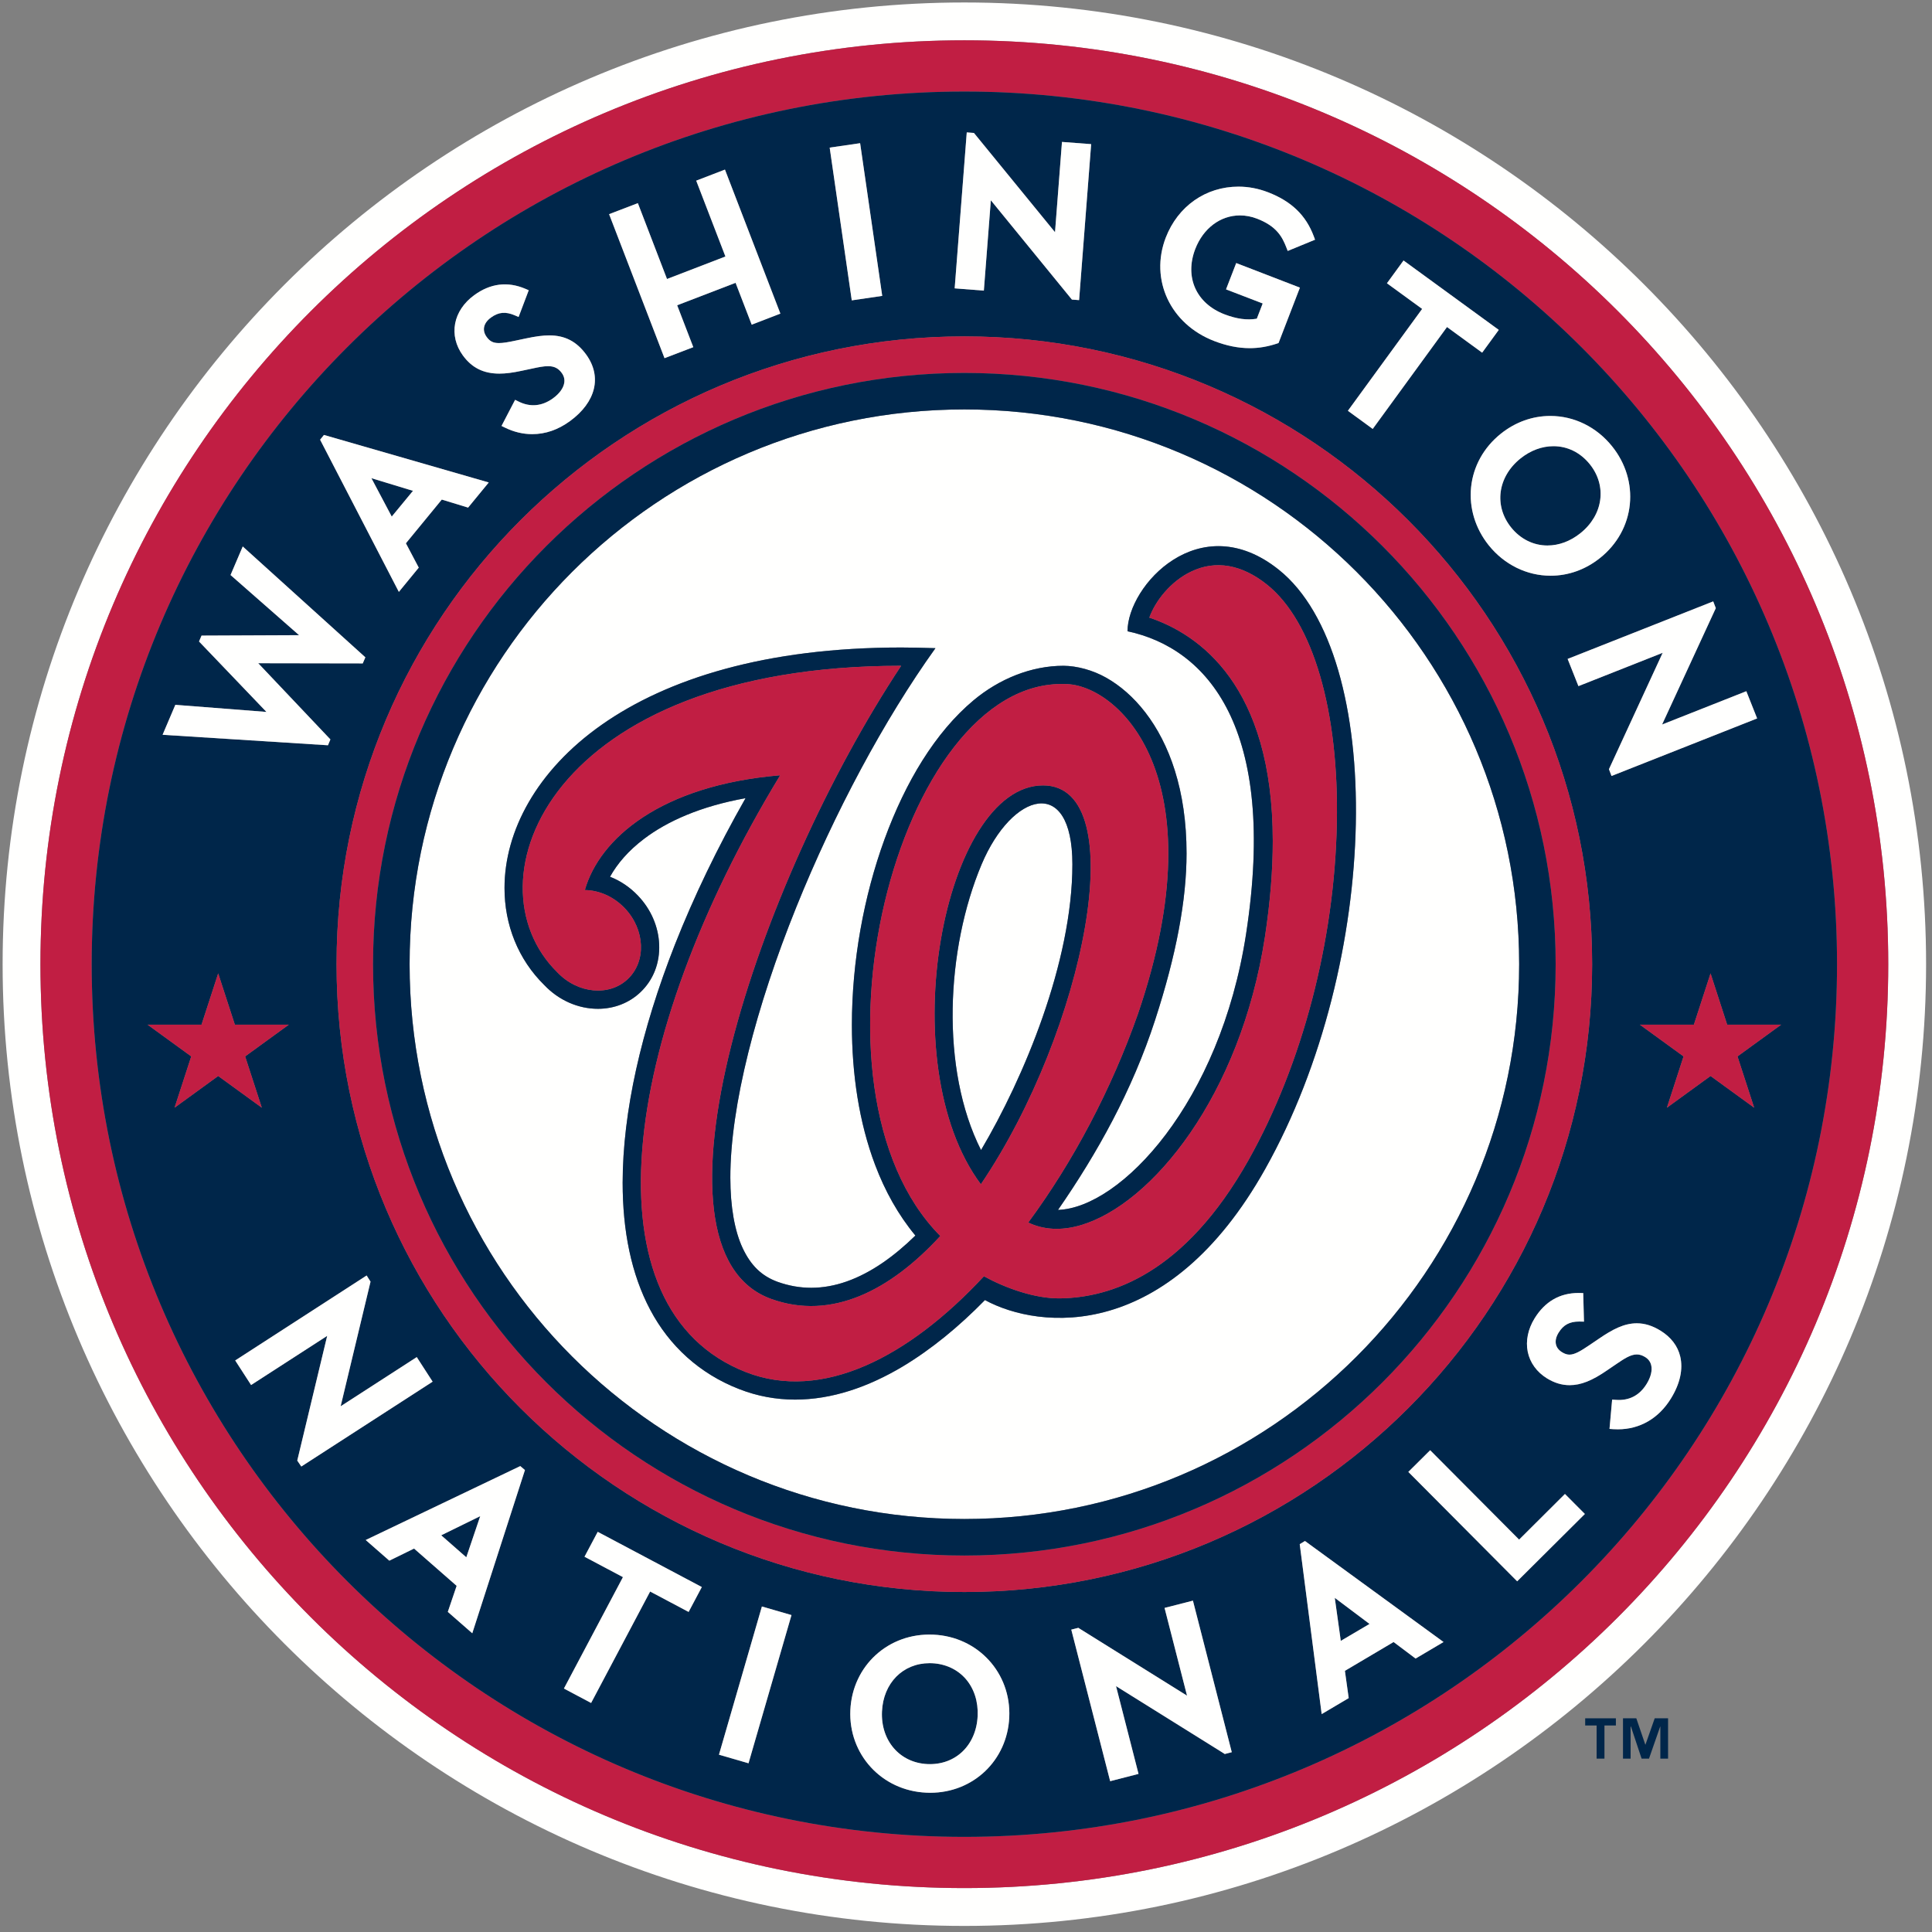 <?xml version="1.0" encoding="UTF-8"?>
<svg width="226px" height="226px" viewBox="0 0 226 226" version="1.1" xmlns="http://www.w3.org/2000/svg" xmlns:xlink="http://www.w3.org/1999/xlink">
    <rect x="0" y="0" width="226" height="226" fill="#808080" stroke="none"/>
    <!-- Generator: Sketch 52.5 (67469) - http://www.bohemiancoding.com/sketch -->
    <title>Artboard</title>
    <desc>Created with Sketch.</desc>
    <g id="Artboard" stroke="none" stroke-width="1" fill="none" fill-rule="evenodd">
        <path d="M112.807,220.862 C53.12,220.862 4.732,172.479 4.732,112.793 C4.732,53.101 53.12,4.715 112.807,4.715 C172.494,4.715 220.882,53.101 220.882,112.787 C220.882,172.479 172.494,220.862 112.807,220.862 Z M225.309,112.787 C225.309,50.757 174.84,0.29 112.807,0.29 C50.773,0.29 0.306,50.757 0.306,112.793 C0.306,174.823 50.773,225.29 112.807,225.29 C174.84,225.29 225.309,174.823 225.309,112.787 Z" id="Fill-481" fill="#FFFFFE"></path>
        <path d="M112.807,214.871 C56.429,214.871 10.726,169.168 10.726,112.793 C10.726,56.415 56.429,10.709 112.807,10.709 C169.187,10.709 214.89,56.415 214.89,112.787 C214.89,169.168 169.187,214.871 112.807,214.871 Z M112.807,4.715 C53.12,4.715 4.732,53.101 4.732,112.793 C4.732,172.479 53.12,220.862 112.807,220.862 C172.494,220.862 220.882,172.479 220.882,112.787 C220.882,53.101 172.494,4.715 112.807,4.715 Z" id="Fill-482" fill="#C11E43"></path>
        <path d="M112.987,196.416 C112.021,195.293 110.616,194.632 109.033,194.559 C108.936,194.559 108.84,194.553 108.745,194.553 C105.617,194.553 103.323,196.878 103.171,200.206 C103.017,203.623 105.258,206.211 108.498,206.357 C111.786,206.5 114.209,204.145 114.363,200.716 C114.438,199.062 113.949,197.537 112.987,196.416" id="Fill-483" fill="#00264A"></path>
        <polyline id="Fill-484" fill="#00264A" points="51.613 179.596 54.546 182.169 54.741 181.595 56.176 177.355 52.154 179.328 51.613 179.596"></polyline>
        <polyline id="Fill-485" fill="#00264A" points="156.839 191.946 160.204 189.963 159.716 189.597 156.138 186.911 156.758 191.348 156.839 191.946"></polyline>
        <polyline id="Fill-486" fill="#00264A" points="47.727 57.239 43.446 55.936 45.825 60.428 48.312 57.413 47.727 57.239"></polyline>
        <path d="M200.095,125.867 L194.992,129.574 L196.937,123.575 L191.832,119.867 L198.144,119.867 L200.095,113.867 L202.04,119.867 L208.35,119.867 L203.246,123.575 L205.197,129.574 L200.095,125.867 Z M195.456,163.602 C194.029,165.918 191.829,167.197 189.255,167.197 C189.083,167.197 188.911,167.191 188.737,167.182 L188.275,167.15 L188.584,163.721 L189.027,163.752 C190.57,163.867 191.786,163.238 192.622,161.881 C193.11,161.088 193.299,160.313 193.153,159.699 C193.059,159.299 192.819,158.975 192.444,158.744 C192.111,158.539 191.793,158.438 191.468,158.438 C190.73,158.438 189.963,158.96 189.078,159.559 L188.012,160.285 C186.236,161.514 184.918,162.033 183.606,162.033 C182.699,162.033 181.833,161.771 180.957,161.234 C179.769,160.501 178.971,159.399 178.71,158.124 C178.452,156.863 178.738,155.472 179.514,154.215 C180.729,152.246 182.459,151.248 184.662,151.248 L185.2,151.26 L185.289,154.602 L184.729,154.59 C183.604,154.59 182.883,154.978 182.321,155.891 C181.749,156.818 181.898,157.676 182.723,158.179 C183.031,158.371 183.31,158.463 183.591,158.463 C184.188,158.463 184.884,158.061 185.965,157.324 L187.042,156.595 C188.62,155.512 189.979,154.795 191.471,154.795 C192.396,154.795 193.308,155.078 194.255,155.667 C195.464,156.412 196.256,157.449 196.547,158.676 C196.901,160.172 196.524,161.875 195.456,163.602 Z M177.475,184.977 L164.743,172.18 L167.296,169.644 L177.701,180.1 L183.063,174.76 L185.393,177.1 L177.475,184.977 Z M165.592,194.013 L163.019,192.078 L157.323,195.449 L157.767,198.638 L154.606,200.51 L152.039,180.634 L152.65,180.262 L168.861,192.078 L165.592,194.013 Z M143.27,205.179 L143.106,205.072 L130.55,197.238 L133.181,207.505 L129.864,208.358 L125.316,190.629 L126.14,190.42 L126.302,190.524 L138.856,198.354 L136.227,188.09 L139.545,187.24 L144.089,204.967 L143.27,205.179 Z M108.809,209.714 C108.656,209.714 108.504,209.708 108.349,209.701 C103.138,209.467 99.24,205.219 99.472,200.038 C99.712,194.852 103.931,190.977 109.188,191.217 C114.396,191.452 118.294,195.694 118.061,200.884 C117.832,205.918 113.855,209.714 108.809,209.714 Z M87.559,206.263 L84.103,205.259 L89.125,187.924 L92.586,188.926 L87.559,206.263 Z M80.552,188.559 L76.05,186.172 L69.146,199.208 L65.966,197.521 L72.871,184.488 L68.373,182.102 L69.919,179.19 L82.097,185.648 L80.552,188.559 Z M55.245,191.055 L52.384,188.553 L53.417,185.508 L48.435,181.146 L45.543,182.563 L42.779,180.146 L60.861,171.499 L61.406,171.964 L55.245,191.055 Z M35.245,171.549 L34.773,170.854 L38.273,156.266 L29.372,162.016 L27.514,159.143 L42.888,149.203 L43.343,149.924 L39.847,164.502 L48.751,158.75 L50.607,161.624 L35.245,171.549 Z M20.42,129.574 L22.371,123.575 L17.269,119.867 L23.572,119.867 L25.523,113.867 L27.475,119.867 L33.778,119.867 L28.676,123.575 L30.626,129.574 L25.523,125.867 L20.42,129.574 Z M20.511,82.449 L31.169,83.28 L23.283,75.04 L23.576,74.35 L34.985,74.301 L26.969,67.264 L28.396,63.925 L42.738,76.892 L42.434,77.603 L30.206,77.582 L38.649,86.496 L38.365,87.18 L19.019,85.953 L20.511,82.449 Z M37.894,50.879 L57.172,56.437 L54.757,59.378 L51.679,58.438 L47.481,63.553 L48.984,66.4 L46.657,69.238 L37.446,51.437 L37.894,50.879 Z M53.241,37.848 C53.478,36.579 54.27,35.403 55.466,34.531 C57.359,33.148 59.374,32.898 61.449,33.78 L61.849,33.951 L60.664,37.079 L60.231,36.893 C59.147,36.426 58.32,36.496 57.431,37.146 C56.551,37.787 56.361,38.638 56.931,39.419 C57.309,39.938 57.699,40.131 58.365,40.131 C58.859,40.131 59.479,40.021 60.254,39.856 L61.528,39.587 C62.677,39.343 63.518,39.233 64.258,39.233 C66.083,39.233 67.45,39.944 68.561,41.464 C70.443,44.049 69.718,47.04 66.666,49.265 C65.282,50.275 63.8,50.785 62.259,50.785 C61.179,50.785 60.11,50.531 59.082,50.028 L58.666,49.826 L60.256,46.771 L60.652,46.967 C62.021,47.656 63.408,47.525 64.688,46.594 C65.439,46.048 65.907,45.404 66.005,44.782 C66.07,44.373 65.973,43.985 65.712,43.628 C65.308,43.073 64.829,42.834 64.111,42.834 C63.573,42.834 62.949,42.963 62.29,43.106 L61.023,43.374 C59.991,43.598 59.163,43.704 58.419,43.704 C56.56,43.704 55.199,43.027 54.143,41.574 C53.319,40.445 53,39.124 53.241,37.848 Z M74.615,23.764 L78.024,32.636 L84.858,30.005 L81.442,21.133 L84.803,19.839 L91.286,36.685 L87.932,37.979 L86.046,33.084 L79.213,35.709 L81.099,40.61 L77.734,41.898 L71.251,25.052 L74.615,23.764 Z M100.615,16.751 L103.2,34.613 L99.637,35.135 L97.054,17.267 L100.615,16.751 Z M113.089,15.488 L113.927,15.552 L123.413,27.164 L124.227,16.602 L127.64,16.861 L126.23,35.107 L125.388,35.043 L115.906,23.428 L115.088,33.997 L111.675,33.731 L113.089,15.488 Z M136.366,27.798 C137.788,24.121 141.046,21.833 144.87,21.833 C146.041,21.833 147.202,22.055 148.325,22.488 C151.058,23.539 152.758,25.174 153.678,27.628 L153.83,28.04 L150.632,29.355 L150.466,28.928 C149.994,27.719 149.343,26.465 147.055,25.583 C146.392,25.327 145.716,25.198 145.046,25.198 C142.758,25.198 140.755,26.703 139.818,29.126 C138.552,32.422 139.926,35.495 143.236,36.768 C144.648,37.308 145.868,37.479 147.018,37.28 L147.707,35.498 L143.418,33.85 L144.609,30.771 L152.06,33.645 L149.56,40.127 L149.359,40.195 C148.286,40.552 147.249,40.726 146.193,40.726 C144.851,40.726 143.489,40.451 142.03,39.89 C136.908,37.918 134.475,32.721 136.366,27.798 Z M162.24,33.136 L164.182,30.472 L175.322,38.59 L173.378,41.254 L169.266,38.254 L160.578,50.174 L157.672,48.053 L166.359,36.136 L162.24,33.136 Z M181.35,48.657 C184.14,48.657 186.778,49.955 188.588,52.222 C190.161,54.184 190.894,56.595 190.652,59 C190.405,61.444 189.173,63.669 187.18,65.262 C185.479,66.626 183.474,67.346 181.385,67.346 C178.597,67.346 175.958,66.043 174.147,63.785 C172.575,61.819 171.842,59.412 172.083,56.998 C172.33,54.56 173.564,52.335 175.558,50.739 C177.26,49.377 179.261,48.657 181.35,48.657 Z M186.244,112.787 C186.244,153.352 153.366,186.23 112.807,186.23 C72.249,186.23 39.369,153.352 39.369,112.793 C39.369,72.232 72.249,39.35 112.807,39.35 C153.366,39.35 186.244,72.232 186.244,112.787 Z M200.71,71.14 L194.426,84.753 L204.28,80.856 L205.544,84.04 L188.512,90.771 L188.211,89.981 L188.29,89.807 L194.495,76.364 L184.64,80.261 L183.377,77.079 L200.407,70.349 L200.71,71.14 Z M112.807,10.709 C56.429,10.709 10.726,56.415 10.726,112.793 C10.726,169.168 56.429,214.871 112.807,214.871 C169.187,214.871 214.89,169.168 214.89,112.787 C214.89,56.415 169.187,10.709 112.807,10.709 Z" id="Fill-487" fill="#00264A"></path>
        <path d="M181.014,63.81 C182.365,63.81 183.697,63.312 184.871,62.372 C187.54,60.239 188.005,56.845 185.978,54.312 C184.884,52.945 183.373,52.194 181.722,52.194 C180.373,52.194 179.039,52.689 177.865,53.628 C175.198,55.765 174.73,59.155 176.76,61.691 C177.854,63.053 179.365,63.81 181.014,63.81" id="Fill-488" fill="#00264A"></path>
        <path d="M112.807,181.961 C74.608,181.961 43.638,150.992 43.638,112.787 C43.638,74.591 74.608,43.625 112.807,43.625 C151.006,43.625 181.975,74.591 181.975,112.787 C181.975,150.992 151.006,181.961 112.807,181.961 Z M112.807,39.35 C72.249,39.35 39.369,72.232 39.369,112.793 C39.369,153.352 72.249,186.23 112.807,186.23 C153.366,186.23 186.244,153.352 186.244,112.787 C186.244,72.232 153.366,39.35 112.807,39.35 Z" id="Fill-489" fill="#C11E43"></path>
        <polyline id="Fill-490" fill="#C11E43" points="28.676 123.575 33.778 119.867 27.475 119.867 25.523 113.867 23.572 119.867 17.269 119.867 22.371 123.575 20.42 129.574 25.523 125.867 30.626 129.574 28.676 123.575"></polyline>
        <polyline id="Fill-491" fill="#C11E43" points="208.35 119.867 202.04 119.867 200.095 113.867 198.144 119.867 191.832 119.867 196.937 123.575 194.992 129.574 200.095 125.867 205.197 129.574 203.246 123.575 208.35 119.867"></polyline>
        <path d="M114.824,101.117 C110.664,111.002 109.985,125.089 114.759,134.531 C119.734,126.139 125.445,112.559 125.445,101.108 C125.445,90.595 118.384,92.666 114.824,101.117" id="Fill-492" fill="#FFFFFE"></path>
        <path d="M147.992,136.756 C136.632,157.004 121.658,155.576 115.216,152.078 C112.153,155.209 108.928,157.846 105.607,159.842 C101.544,162.268 97.293,163.721 93.013,163.721 L93.006,163.721 C90.802,163.721 88.598,163.327 86.472,162.494 C81.808,160.685 78.288,157.416 76.068,153.227 C73.838,149.039 72.836,143.977 72.836,138.349 C72.844,130.081 74.999,120.545 78.95,110.495 C81.16,104.895 83.927,99.143 87.212,93.369 C81.952,94.315 78.041,96.073 75.341,98.124 C73.491,99.524 72.201,101.044 71.359,102.561 C72.572,103.031 73.695,103.788 74.633,104.776 C76.14,106.357 77.016,108.371 77.107,110.453 C77.203,112.644 76.427,114.639 74.915,116.07 C73.605,117.318 71.84,118.008 69.948,118.008 C67.632,118.008 65.367,117.014 63.675,115.237 C60.612,112.231 59.011,108.179 59.017,103.867 C59.017,97.244 62.768,90.128 70.399,84.772 C78.041,79.407 89.553,75.745 105.415,75.742 C106.448,75.742 108.129,75.778 109.427,75.821 C103.458,84.143 97.575,95.126 93.143,106.128 C88.465,117.713 85.421,129.377 85.434,137.771 C85.434,141.153 85.933,143.982 86.874,146 C87.828,148.025 89.079,149.252 90.952,149.942 C92.296,150.422 93.6,150.641 94.892,150.641 C97.646,150.641 100.426,149.641 103.211,147.745 C104.514,146.854 105.813,145.773 107.079,144.531 C105.08,142.123 103.524,139.322 102.377,136.289 C100.485,131.289 99.652,125.645 99.652,119.877 C99.655,112.473 101.033,104.862 103.472,98.166 C105.919,91.47 109.402,85.663 113.881,81.921 C116.861,79.434 120.604,77.878 124.42,77.881 C125.968,77.896 127.816,78.378 129.408,79.279 C131.014,80.188 132.59,81.534 133.983,83.344 C136.775,86.966 138.804,92.416 138.799,99.832 C138.799,105.228 137.617,111.658 135.123,119.314 C132.451,127.555 128.357,134.9 123.764,141.531 C131.095,141.287 142.732,128.994 145.762,109.256 C149.481,85.11 141.187,75.83 131.894,73.843 C131.894,68.521 140.331,59.223 149.605,66.657 C162.114,76.697 161.62,112.478 147.992,136.756 Z M112.807,47.895 C76.969,47.895 47.914,76.953 47.914,112.787 C47.914,148.633 76.969,177.688 112.807,177.688 C148.646,177.688 177.707,148.633 177.707,112.787 C177.707,76.953 148.646,47.895 112.807,47.895 Z" id="Fill-493" fill="#FFFFFE"></path>
        <path d="M112.807,177.688 C76.969,177.688 47.914,148.633 47.914,112.787 C47.914,76.953 76.969,47.895 112.807,47.895 C148.646,47.895 177.707,76.953 177.707,112.787 C177.707,148.633 148.646,177.688 112.807,177.688 Z M112.807,43.625 C74.608,43.625 43.638,74.591 43.638,112.787 C43.638,150.992 74.608,181.961 112.807,181.961 C151.006,181.961 181.975,150.992 181.975,112.787 C181.975,74.591 151.006,43.625 112.807,43.625 Z" id="Fill-494" fill="#00264A"></path>
        <path d="M114.824,101.117 C118.384,92.666 125.445,90.595 125.445,101.108 C125.445,112.559 119.734,126.139 114.759,134.531 C109.985,125.089 110.664,111.002 114.824,101.117 Z M122.011,91.874 C110.43,91.874 104.155,124.355 114.74,138.531 C126.915,120.535 132.622,91.874 122.011,91.874 Z" id="Fill-495" fill="#00264A"></path>
        <path d="M146.071,135.66 C138.53,149.084 129.917,151.789 124.01,151.88 C121.039,151.92 117.574,150.656 115.096,149.295 C106.27,158.801 96.146,163.983 87.253,160.508 C68.441,153.158 72.393,121.728 91.263,90.689 C77.262,91.864 70.128,98.108 68.413,104.117 C70.058,104.138 71.769,104.858 73.09,106.244 C75.467,108.75 75.623,112.451 73.443,114.523 C71.271,116.592 67.575,116.244 65.194,113.739 C54.452,103.186 64.192,77.884 105.415,77.881 C88.62,103.238 74.284,146.23 90.231,151.953 C97.274,154.48 104.125,150.971 109.996,144.584 C92.854,127.332 104.904,79.333 124.599,80.02 C130.635,80.02 142.646,90.698 133.113,118.607 C130.026,127.398 125.529,135.91 120.283,143.006 C122.029,143.854 124.137,143.997 126.437,143.314 C134.727,140.872 145.098,128.223 147.969,109.598 C148.604,105.423 148.886,101.703 148.886,98.392 C148.886,80.109 140.185,74.17 134.445,72.248 C135.148,70.288 136.949,67.996 139.345,66.858 C142.192,65.488 145.253,66.019 148.22,68.393 C153.586,72.702 156.647,83.145 156.379,96.326 C156.109,110.129 152.344,124.463 146.071,135.66 Z M149.605,66.657 C140.331,59.223 131.894,68.521 131.894,73.843 C141.187,75.83 149.481,85.11 145.762,109.256 C142.732,128.994 131.095,141.287 123.764,141.531 C128.357,134.9 132.451,127.555 135.123,119.314 C137.617,111.658 138.799,105.228 138.799,99.832 C138.804,92.416 136.775,86.966 133.983,83.344 C132.59,81.534 131.014,80.188 129.408,79.279 C127.816,78.378 125.968,77.896 124.42,77.881 C120.604,77.878 116.861,79.434 113.881,81.921 C109.402,85.663 105.919,91.47 103.472,98.166 C101.033,104.862 99.655,112.473 99.652,119.877 C99.652,125.645 100.485,131.289 102.377,136.289 C103.524,139.322 105.08,142.123 107.079,144.531 C105.813,145.773 104.514,146.854 103.211,147.745 C100.426,149.641 97.646,150.641 94.892,150.641 C93.6,150.641 92.296,150.422 90.952,149.942 C89.079,149.252 87.828,148.025 86.874,146 C85.933,143.982 85.434,141.153 85.434,137.771 C85.421,129.377 88.465,117.713 93.143,106.128 C97.575,95.126 103.458,84.143 109.427,75.821 C108.129,75.778 106.448,75.742 105.415,75.742 C89.553,75.745 78.041,79.407 70.399,84.772 C62.768,90.128 59.017,97.244 59.017,103.867 C59.011,108.179 60.612,112.231 63.675,115.237 C65.367,117.014 67.632,118.008 69.948,118.008 C71.84,118.008 73.605,117.318 74.915,116.07 C76.427,114.639 77.203,112.644 77.107,110.453 C77.016,108.371 76.14,106.357 74.633,104.776 C73.695,103.788 72.572,103.031 71.359,102.561 C72.201,101.044 73.491,99.524 75.341,98.124 C78.041,96.073 81.952,94.315 87.212,93.369 C83.927,99.143 81.16,104.895 78.95,110.495 C74.999,120.545 72.844,130.081 72.836,138.349 C72.836,143.977 73.838,149.039 76.068,153.227 C78.288,157.416 81.808,160.685 86.472,162.494 C88.598,163.327 90.802,163.721 93.006,163.721 L93.013,163.721 C97.293,163.721 101.544,162.268 105.607,159.842 C108.928,157.846 112.153,155.209 115.216,152.078 C121.658,155.576 136.632,157.004 147.992,136.756 C161.62,112.478 162.114,76.697 149.605,66.657 Z" id="Fill-496" fill="#00264A"></path>
        <path d="M114.74,138.531 C104.155,124.355 110.43,91.874 122.011,91.874 C132.622,91.874 126.915,120.535 114.74,138.531 Z M148.22,68.393 C145.253,66.019 142.192,65.488 139.345,66.858 C136.949,67.996 135.148,70.288 134.445,72.248 C140.185,74.17 148.886,80.109 148.886,98.392 C148.886,101.703 148.604,105.423 147.969,109.598 C145.098,128.223 134.727,140.872 126.437,143.314 C124.137,143.997 122.029,143.854 120.283,143.006 C125.529,135.91 130.026,127.398 133.113,118.607 C142.646,90.698 130.635,80.02 124.599,80.02 C104.904,79.333 92.854,127.332 109.996,144.584 C104.125,150.971 97.274,154.48 90.231,151.953 C74.284,146.23 88.62,103.238 105.415,77.881 C64.192,77.884 54.452,103.186 65.194,113.739 C67.575,116.244 71.271,116.592 73.443,114.523 C75.623,112.451 75.467,108.75 73.09,106.244 C71.769,104.858 70.058,104.138 68.413,104.117 C70.128,98.108 77.262,91.864 91.263,90.689 C72.393,121.728 68.441,153.158 87.253,160.508 C96.146,163.983 106.27,158.801 115.096,149.295 C117.574,150.656 121.039,151.92 124.01,151.88 C129.917,151.789 138.53,149.084 146.071,135.66 C152.344,124.463 156.109,110.129 156.379,96.326 C156.647,83.145 153.586,72.702 148.22,68.393 Z" id="Fill-497" fill="#C11E43"></path>
        <polyline id="Fill-498" fill="#FFFFFE" points="38.649 86.496 30.206 77.582 42.434 77.603 42.738 76.892 28.396 63.925 26.969 67.264 34.985 74.301 23.576 74.35 23.283 75.04 31.169 83.28 20.511 82.449 19.019 85.953 38.365 87.18 38.649 86.496"></polyline>
        <path d="M58.419,43.704 C59.163,43.704 59.991,43.598 61.023,43.374 L62.29,43.106 C62.949,42.963 63.573,42.834 64.111,42.834 C64.829,42.834 65.308,43.073 65.712,43.628 C65.973,43.985 66.07,44.373 66.005,44.782 C65.907,45.404 65.439,46.048 64.688,46.594 C63.408,47.525 62.021,47.656 60.652,46.967 L60.256,46.771 L58.666,49.826 L59.082,50.028 C60.11,50.531 61.179,50.785 62.259,50.785 C63.8,50.785 65.282,50.275 66.666,49.265 C69.718,47.04 70.443,44.049 68.561,41.464 C67.45,39.944 66.083,39.233 64.258,39.233 C63.518,39.233 62.677,39.343 61.528,39.587 L60.254,39.856 C59.479,40.021 58.859,40.131 58.365,40.131 C57.699,40.131 57.309,39.938 56.931,39.419 C56.361,38.638 56.551,37.787 57.431,37.146 C58.32,36.496 59.147,36.426 60.231,36.893 L60.664,37.079 L61.849,33.951 L61.449,33.78 C59.374,32.898 57.359,33.148 55.466,34.531 C54.27,35.403 53.478,36.579 53.241,37.848 C53,39.124 53.319,40.445 54.143,41.574 C55.199,43.027 56.56,43.704 58.419,43.704" id="Fill-499" fill="#FFFFFE"></path>
        <polyline id="Fill-500" fill="#FFFFFE" points="81.099 40.61 79.213 35.709 86.046 33.084 87.932 37.979 91.286 36.685 84.803 19.839 81.442 21.133 84.858 30.005 78.024 32.636 74.615 23.764 71.251 25.052 77.734 41.898 81.099 40.61"></polyline>
        <polyline id="Fill-501" fill="#FFFFFE" points="103.2 34.613 100.615 16.751 97.054 17.267 99.637 35.135 103.2 34.613"></polyline>
        <polyline id="Fill-502" fill="#FFFFFE" points="115.906 23.428 125.388 35.043 126.23 35.107 127.64 16.861 124.227 16.602 123.413 27.164 113.927 15.552 113.089 15.488 111.675 33.731 115.088 33.997 115.906 23.428"></polyline>
        <path d="M142.03,39.89 C143.489,40.451 144.851,40.726 146.193,40.726 C147.249,40.726 148.286,40.552 149.359,40.195 L149.56,40.127 L152.06,33.645 L144.609,30.771 L143.418,33.85 L147.707,35.498 L147.018,37.28 C145.868,37.479 144.648,37.308 143.236,36.768 C139.926,35.495 138.552,32.422 139.818,29.126 C140.755,26.703 142.758,25.198 145.046,25.198 C145.716,25.198 146.392,25.327 147.055,25.583 C149.343,26.465 149.994,27.719 150.466,28.928 L150.632,29.355 L153.83,28.04 L153.678,27.628 C152.758,25.174 151.058,23.539 148.325,22.488 C147.202,22.055 146.041,21.833 144.87,21.833 C141.046,21.833 137.788,24.121 136.366,27.798 C134.475,32.721 136.908,37.918 142.03,39.89" id="Fill-503" fill="#FFFFFE"></path>
        <polyline id="Fill-504" fill="#FFFFFE" points="160.578 50.174 169.266 38.254 173.378 41.254 175.322 38.59 164.182 30.472 162.24 33.136 166.359 36.136 157.672 48.053 160.578 50.174"></polyline>
        <path d="M177.865,53.628 C179.039,52.689 180.373,52.194 181.722,52.194 C183.373,52.194 184.884,52.945 185.978,54.312 C188.005,56.845 187.54,60.239 184.871,62.372 C183.697,63.312 182.365,63.81 181.014,63.81 C179.365,63.81 177.854,63.053 176.76,61.691 C174.73,59.155 175.198,55.765 177.865,53.628 Z M172.083,56.998 C171.842,59.412 172.575,61.819 174.147,63.785 C175.958,66.043 178.597,67.346 181.385,67.346 C183.474,67.346 185.479,66.626 187.18,65.262 C189.173,63.669 190.405,61.444 190.652,59 C190.894,56.595 190.161,54.184 188.588,52.222 C186.778,49.955 184.14,48.657 181.35,48.657 C179.261,48.657 177.26,49.377 175.558,50.739 C173.564,52.335 172.33,54.56 172.083,56.998 Z" id="Fill-505" fill="#FFFFFE"></path>
        <polyline id="Fill-506" fill="#FFFFFE" points="184.64 80.261 194.495 76.364 188.29 89.807 188.211 89.981 188.512 90.771 205.544 84.04 204.28 80.856 194.426 84.753 200.71 71.14 200.407 70.349 183.377 77.079 184.64 80.261"></polyline>
        <polyline id="Fill-507" fill="#FFFFFE" points="48.751 158.75 39.847 164.502 43.343 149.924 42.888 149.203 27.514 159.143 29.372 162.016 38.273 156.266 34.773 170.854 35.245 171.549 50.607 161.624 48.751 158.75"></polyline>
        <polyline id="Fill-508" fill="#FFFFFE" points="68.373 182.102 72.871 184.488 65.966 197.521 69.146 199.208 76.05 186.172 80.552 188.559 82.097 185.648 69.919 179.19 68.373 182.102"></polyline>
        <polyline id="Fill-509" fill="#FFFFFE" points="84.103 205.259 87.559 206.263 92.586 188.926 89.125 187.924 84.103 205.259"></polyline>
        <path d="M108.498,206.357 C105.258,206.211 103.017,203.623 103.171,200.206 C103.323,196.878 105.617,194.553 108.745,194.553 C108.84,194.553 108.936,194.559 109.033,194.559 C110.616,194.632 112.021,195.293 112.987,196.416 C113.949,197.537 114.438,199.062 114.363,200.716 C114.209,204.145 111.786,206.5 108.498,206.357 Z M109.188,191.217 C103.931,190.977 99.712,194.852 99.472,200.038 C99.24,205.219 103.138,209.467 108.349,209.701 C108.504,209.708 108.656,209.714 108.809,209.714 C113.855,209.714 117.832,205.918 118.061,200.884 C118.294,195.694 114.396,191.452 109.188,191.217 Z" id="Fill-510" fill="#FFFFFE"></path>
        <polyline id="Fill-511" fill="#FFFFFE" points="136.227 188.09 138.856 198.354 126.302 190.524 126.14 190.42 125.316 190.629 129.864 208.358 133.181 207.505 130.55 197.238 143.106 205.072 143.27 205.179 144.089 204.967 139.545 187.24 136.227 188.09"></polyline>
        <polyline id="Fill-512" fill="#FFFFFE" points="177.701 180.1 167.296 169.644 164.743 172.18 177.475 184.977 185.393 177.1 183.063 174.76 177.701 180.1"></polyline>
        <path d="M194.255,155.667 C193.308,155.078 192.396,154.795 191.471,154.795 C189.979,154.795 188.62,155.512 187.042,156.595 L185.965,157.324 C184.884,158.061 184.188,158.463 183.591,158.463 C183.31,158.463 183.031,158.371 182.723,158.179 C181.898,157.676 181.749,156.818 182.321,155.891 C182.883,154.978 183.604,154.59 184.729,154.59 L185.289,154.602 L185.2,151.26 L184.662,151.248 C182.459,151.248 180.729,152.246 179.514,154.215 C178.738,155.472 178.452,156.863 178.71,158.124 C178.971,159.399 179.769,160.501 180.957,161.234 C181.833,161.771 182.699,162.033 183.606,162.033 C184.918,162.033 186.236,161.514 188.012,160.285 L189.078,159.559 C189.963,158.96 190.73,158.438 191.468,158.438 C191.793,158.438 192.111,158.539 192.444,158.744 C192.819,158.975 193.059,159.299 193.153,159.699 C193.299,160.313 193.11,161.088 192.622,161.881 C191.786,163.238 190.57,163.867 189.027,163.752 L188.584,163.721 L188.275,167.15 L188.737,167.182 C188.911,167.191 189.083,167.197 189.255,167.197 C191.829,167.197 194.029,165.918 195.456,163.602 C196.524,161.875 196.901,160.172 196.547,158.676 C196.256,157.449 195.464,156.412 194.255,155.667" id="Fill-513" fill="#FFFFFE"></path>
        <path d="M54.741,181.595 L54.546,182.169 L51.613,179.596 L52.154,179.328 L56.176,177.355 L54.741,181.595 Z M42.779,180.146 L45.543,182.563 L48.435,181.146 L53.417,185.508 L52.384,188.553 L55.245,191.055 L61.406,171.964 L60.861,171.499 L42.779,180.146 Z" id="Fill-514" fill="#FFFFFE"></path>
        <path d="M159.716,189.597 L160.204,189.963 L156.839,191.946 L156.758,191.348 L156.138,186.911 L159.716,189.597 Z M152.039,180.634 L154.606,200.51 L157.767,198.638 L157.323,195.449 L163.019,192.078 L165.592,194.013 L168.861,192.078 L152.65,180.262 L152.039,180.634 Z" id="Fill-515" fill="#FFFFFE"></path>
        <path d="M43.446,55.936 L47.727,57.239 L48.312,57.413 L45.825,60.428 L43.446,55.936 Z M48.984,66.4 L47.481,63.553 L51.679,58.438 L54.757,59.378 L57.172,56.437 L37.894,50.879 L37.446,51.437 L46.657,69.238 L48.984,66.4 Z" id="Fill-516" fill="#FFFFFE"></path>
        <polyline id="Fill-517" fill="#00264A" points="192.48 204.086 192.464 204.086 191.411 201.004 189.853 201.004 189.853 205.719 190.744 205.719 190.744 201.967 190.781 201.967 192.03 205.719 192.896 205.719 194.205 201.967 194.222 201.967 194.222 205.719 195.126 205.719 195.126 201.004 193.563 201.004 192.48 204.086"></polyline>
        <polyline id="Fill-518" fill="#00264A" points="185.43 201.842 186.768 201.842 186.768 205.719 187.684 205.719 187.684 201.842 189.021 201.842 189.021 201.004 185.43 201.004 185.43 201.842"></polyline>
    </g>
</svg>